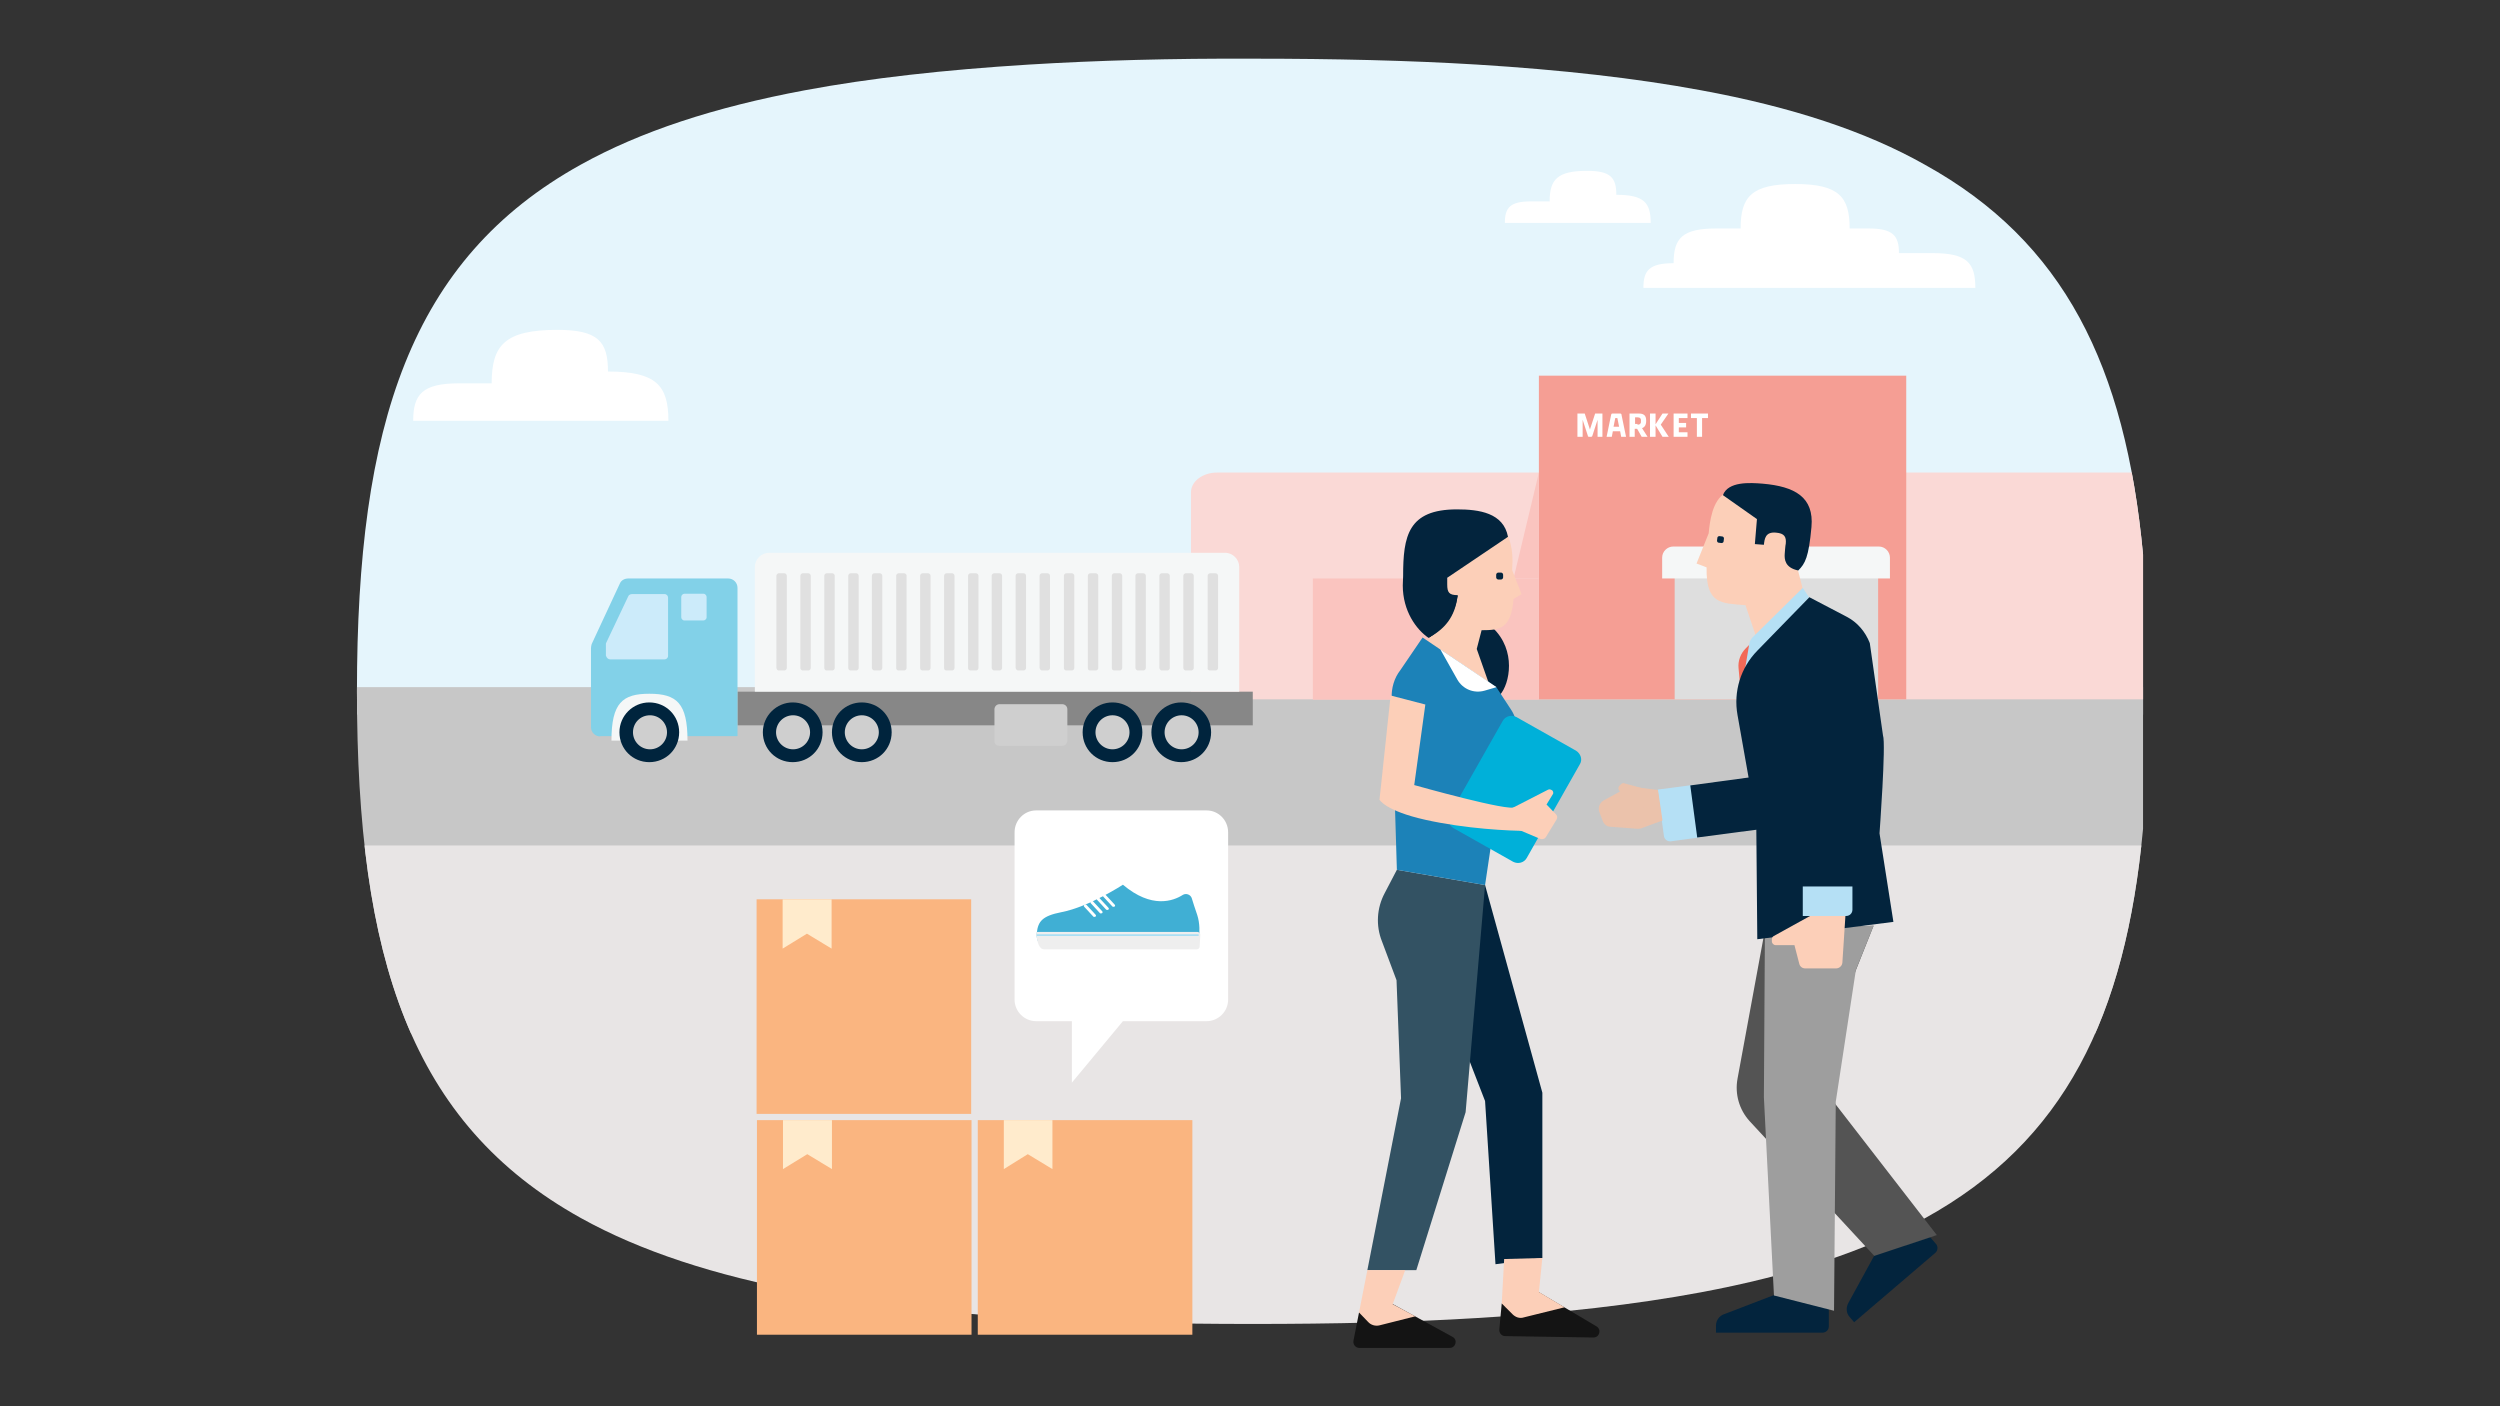 <?xml version="1.0" encoding="utf-8"?>
<!-- Generator: Adobe Illustrator 27.5.0, SVG Export Plug-In . SVG Version: 6.00 Build 0)  -->
<svg version="1.1" id="Layer_1" xmlns="http://www.w3.org/2000/svg" xmlns:xlink="http://www.w3.org/1999/xlink" x="0px" y="0px"
	 viewBox="0 0 720 405" style="enable-background:new 0 0 720 405;" xml:space="preserve">
<rect x="0" y="0" width="720" height="405" fill="#333333" stroke="none"/>
<style type="text/css">
	.st0{clip-path:url(#SVGID_00000031910088289632307330000010113575237090764446_);fill:#E5F5FC;}
	.st1{clip-path:url(#SVGID_00000031910088289632307330000010113575237090764446_);fill:#C7C7C7;}
	.st2{clip-path:url(#SVGID_00000031910088289632307330000010113575237090764446_);fill:#E8E5E5;}
	.st3{clip-path:url(#SVGID_00000031910088289632307330000010113575237090764446_);fill:#FAD9D6;}
	.st4{clip-path:url(#SVGID_00000031910088289632307330000010113575237090764446_);fill:#F59E94;}
	.st5{clip-path:url(#SVGID_00000031910088289632307330000010113575237090764446_);fill:#DEDEDE;}
	.st6{clip-path:url(#SVGID_00000031910088289632307330000010113575237090764446_);fill:#FAC4BF;}
	.st7{clip-path:url(#SVGID_00000031910088289632307330000010113575237090764446_);fill:#F5F7F7;}
	.st8{clip-path:url(#SVGID_00000031910088289632307330000010113575237090764446_);fill:#FFFFFF;}
	.st9{clip-path:url(#SVGID_00000031910088289632307330000010113575237090764446_);fill:#878787;}
	.st10{clip-path:url(#SVGID_00000031910088289632307330000010113575237090764446_);fill:#82D1E8;}
	.st11{clip-path:url(#SVGID_00000031910088289632307330000010113575237090764446_);fill:#E0E0E0;}
	.st12{clip-path:url(#SVGID_00000031910088289632307330000010113575237090764446_);fill:#CCEBFA;}
	.st13{clip-path:url(#SVGID_00000031910088289632307330000010113575237090764446_);fill:#00243D;}
	.st14{clip-path:url(#SVGID_00000031910088289632307330000010113575237090764446_);fill:#CFCFCF;}
	.st15{fill:#FFFFFF;}
	.st16{fill:#03243D;}
	.st17{fill:#FCCFB8;}
	.st18{fill:#141414;}
	.st19{fill:#335263;}
	.st20{fill:#1C82B8;}
	.st21{fill:#00B0D9;}
	.st22{fill:#B5E0F5;}
	.st23{fill:#EBC2AB;}
	.st24{fill:#545454;}
	.st25{fill:#9E9E9E;}
	.st26{fill:#F26957;}
	.st27{fill:#FAB580;}
	.st28{fill:#FFEBCC;}
	.st29{fill:#40AFD4;}
	.st30{fill:#EEEEEE;}
	.st31{fill:#A9DFF4;}
</style>
<g>
	<g>
		<g>
			<defs>
				<path id="SVGID_1_" d="M296.3,18.6c-24.2,1.5-45.8,3.9-64.5,7.4c-26.2,4.9-47.4,11.9-64.5,21.4c-49.1,27.2-64.5,74.9-64.5,151.7
					c0,76.8,15.4,124.4,64.5,151.7c17.1,9.5,38.4,16.5,64.5,21.4c18.9,3.5,40.3,6,64.5,7.4c19.7,1.2,41.1,1.7,64.5,1.7
					c23.5,0,45-0.5,64.5-1.7c24.2-1.4,45.7-3.9,64.5-7.4c26.2-4.9,47.4-11.9,64.5-21.3c40.3-22.2,57.8-58,62.9-112.2v-79
					c-5.1-54.3-22.7-90.1-62.9-112.3C537.3,37.8,516,30.8,489.9,26c-18.9-3.5-40.3-5.9-64.5-7.4c-19.7-1.2-41.1-1.7-64.5-1.7
					C337.4,16.8,315.8,17.4,296.3,18.6"/>
			</defs>
			<clipPath id="SVGID_00000052815561772149140190000011617054790438875815_">
				<use xlink:href="#SVGID_1_"  style="overflow:visible;"/>
			</clipPath>
			
				<rect x="59.6" y="13.4" style="clip-path:url(#SVGID_00000052815561772149140190000011617054790438875815_);fill:#E5F5FC;" width="577.7" height="192.4"/>
			
				<rect x="69.4" y="197.9" style="clip-path:url(#SVGID_00000052815561772149140190000011617054790438875815_);fill:#C7C7C7;" width="563.2" height="99.8"/>
			
				<rect x="77.5" y="243.5" style="clip-path:url(#SVGID_00000052815561772149140190000011617054790438875815_);fill:#E8E5E5;" width="551" height="145"/>
			<path style="clip-path:url(#SVGID_00000052815561772149140190000011617054790438875815_);fill:#FAD9D6;" d="M343,201.4v-59.6
				c0-3.2,3.4-5.7,7.5-5.7h292.3c4.1,0,7.5,2.5,7.5,5.7v59.6"/>
			
				<rect x="443.2" y="108.2" style="clip-path:url(#SVGID_00000052815561772149140190000011617054790438875815_);fill:#F59E94;" width="105.8" height="93.2"/>
			
				<rect x="482.3" y="163.9" style="clip-path:url(#SVGID_00000052815561772149140190000011617054790438875815_);fill:#DEDEDE;" width="58.6" height="37.5"/>
			
				<rect x="378.1" y="166.6" style="clip-path:url(#SVGID_00000052815561772149140190000011617054790438875815_);fill:#FAC4BF;" width="65.1" height="34.9"/>
			<path style="clip-path:url(#SVGID_00000052815561772149140190000011617054790438875815_);fill:#F5F7F7;" d="M544.3,166.6v-6
				c0-1.7-1.4-3.2-3.2-3.2h-59.2c-1.7,0-3.2,1.4-3.2,3.2v6H544.3z"/>
			<path style="clip-path:url(#SVGID_00000052815561772149140190000011617054790438875815_);fill:#FFFFFF;" d="M454.3,125.8v-6.7
				h2.1l1.5,4.6l1.5-4.6h2.1v6.7h-1.4v-4.9l-1.5,4.6c0,0.1-0.1,0.2-0.1,0.2c-0.1,0-0.1,0.1-0.2,0.1h-0.7c-0.1,0-0.1,0-0.2-0.1
				c-0.1,0-0.1-0.1-0.1-0.2l-1.5-4.6v4.9H454.3z"/>
			<path style="clip-path:url(#SVGID_00000052815561772149140190000011617054790438875815_);fill:#FFFFFF;" d="M465.2,120.4
				l-0.5,2.5h1.6l-0.5-2.5H465.2z M466.9,125.8l-0.3-1.6h-2.1l-0.3,1.6h-1.5l1.3-6.3c0-0.1,0.1-0.2,0.1-0.3c0.1-0.1,0.2-0.1,0.3-0.1
				h2.2c0.1,0,0.2,0,0.3,0.1c0.1,0.1,0.1,0.2,0.1,0.3l1.3,6.3H466.9z"/>
			<path style="clip-path:url(#SVGID_00000052815561772149140190000011617054790438875815_);fill:#FFFFFF;" d="M471.6,122.3
				c0.2,0,0.4,0,0.6-0.1c0.1-0.1,0.2-0.2,0.3-0.3c0.1-0.1,0.1-0.4,0.1-0.7c0-0.3,0-0.5-0.1-0.6c-0.1-0.1-0.1-0.2-0.3-0.3
				c-0.1,0-0.3-0.1-0.5-0.1h-0.8v1.9H471.6z M474.5,125.8h-1.7l-1.3-2.3h-0.7v2.3h-1.5v-6.7h2.7c0.6,0,1.1,0.1,1.5,0.4
				c0.4,0.3,0.6,0.8,0.6,1.7c0,0.6-0.1,1-0.3,1.4c-0.2,0.3-0.5,0.6-0.9,0.7L474.5,125.8z"/>
			<polygon style="clip-path:url(#SVGID_00000052815561772149140190000011617054790438875815_);fill:#FFFFFF;" points="478.3,122.3 
				480.6,125.8 478.8,125.8 476.8,122.5 476.8,125.8 475.2,125.8 475.2,119.1 476.8,119.1 476.8,122.2 478.8,119.1 480.5,119.1 			
				"/>
			<polygon style="clip-path:url(#SVGID_00000052815561772149140190000011617054790438875815_);fill:#FFFFFF;" points="486,119.1 
				486,120.4 483.5,120.4 483.5,121.8 485.6,121.8 485.6,123.1 483.5,123.1 483.5,124.5 486,124.5 486,125.8 482,125.8 482,119.1 
							"/>
			<polygon style="clip-path:url(#SVGID_00000052815561772149140190000011617054790438875815_);fill:#FFFFFF;" points="490.2,125.8 
				488.7,125.8 488.7,120.4 487,120.4 487,119.1 491.9,119.1 491.9,120.4 490.2,120.4 			"/>
			<polygon style="clip-path:url(#SVGID_00000052815561772149140190000011617054790438875815_);fill:#FAC4BF;" points="443.2,136.1 
				435.9,166.6 443.2,166.6 			"/>
			
				<rect x="212.4" y="199.2" style="clip-path:url(#SVGID_00000052815561772149140190000011617054790438875815_);fill:#878787;" width="148.4" height="9.7"/>
			<path style="clip-path:url(#SVGID_00000052815561772149140190000011617054790438875815_);fill:#82D1E8;" d="M172.9,212.1
				c-1.5,0-2.7-1.2-2.7-2.7v-22.7c0-0.4,0.1-0.8,0.2-1.2l8.1-17.4c0.4-1,1.4-1.5,2.5-1.5h28.7c1.5,0,2.7,1.2,2.7,2.7V212h-39.5
				V212.1z"/>
			<path style="clip-path:url(#SVGID_00000052815561772149140190000011617054790438875815_);fill:#F5F7F7;" d="M217.4,199.2v-35.9
				c0-2.3,1.9-4.1,4.1-4.1h131.3c2.3,0,4.1,1.9,4.1,4.1v35.9H217.4z M176.1,213.3c0-10.9,3.2-13.5,10.9-13.5c7.9,0,11,2.7,11,13.5"
				/>
			<path style="clip-path:url(#SVGID_00000052815561772149140190000011617054790438875815_);fill:#E0E0E0;" d="M224.3,193.1h1.6
				c0.3,0,0.7-0.3,0.7-0.7v-26.6c0-0.3-0.3-0.7-0.7-0.7h-1.6c-0.3,0-0.7,0.3-0.7,0.7v26.6C223.7,192.8,223.9,193.1,224.3,193.1
				 M231.2,193.1h1.6c0.3,0,0.7-0.3,0.7-0.7v-26.6c0-0.3-0.3-0.7-0.7-0.7h-1.6c-0.3,0-0.7,0.3-0.7,0.7v26.6
				C230.5,192.8,230.9,193.1,231.2,193.1 M238.1,193.1h1.6c0.3,0,0.7-0.3,0.7-0.7v-26.6c0-0.3-0.3-0.7-0.7-0.7h-1.6
				c-0.3,0-0.7,0.3-0.7,0.7v26.6C237.4,192.8,237.7,193.1,238.1,193.1 M245,193.1h1.6c0.3,0,0.7-0.3,0.7-0.7v-26.6
				c0-0.3-0.3-0.7-0.7-0.7H245c-0.3,0-0.7,0.3-0.7,0.7v26.6C244.3,192.8,244.6,193.1,245,193.1 M251.8,193.1h1.6
				c0.3,0,0.7-0.3,0.7-0.7v-26.6c0-0.3-0.3-0.7-0.7-0.7h-1.6c-0.3,0-0.7,0.3-0.7,0.7v26.6C251.2,192.8,251.5,193.1,251.8,193.1
				 M258.8,193.1h1.6c0.3,0,0.7-0.3,0.7-0.7v-26.6c0-0.3-0.3-0.7-0.7-0.7h-1.6c-0.3,0-0.7,0.3-0.7,0.7v26.6
				C258.1,192.8,258.4,193.1,258.8,193.1 M265.7,193.1h1.6c0.3,0,0.7-0.3,0.7-0.7v-26.6c0-0.3-0.3-0.7-0.7-0.7h-1.6
				c-0.3,0-0.7,0.3-0.7,0.7v26.6C265,192.8,265.3,193.1,265.7,193.1 M272.6,193.1h1.6c0.3,0,0.7-0.3,0.7-0.7v-26.6
				c0-0.3-0.3-0.7-0.7-0.7h-1.6c-0.3,0-0.7,0.3-0.7,0.7v26.6C271.9,192.8,272.1,193.1,272.6,193.1 M279.5,193.1h1.6
				c0.3,0,0.7-0.3,0.7-0.7v-26.6c0-0.3-0.3-0.7-0.7-0.7h-1.6c-0.3,0-0.7,0.3-0.7,0.7v26.6C278.8,192.8,279.1,193.1,279.5,193.1
				 M286.3,193.1h1.6c0.3,0,0.7-0.3,0.7-0.7v-26.6c0-0.3-0.3-0.7-0.7-0.7h-1.6c-0.3,0-0.7,0.3-0.7,0.7v26.6
				C285.7,192.8,286,193.1,286.3,193.1 M293.2,193.1h1.6c0.3,0,0.7-0.3,0.7-0.7v-26.6c0-0.3-0.3-0.7-0.7-0.7h-1.6
				c-0.3,0-0.7,0.3-0.7,0.7v26.6C292.6,192.8,292.9,193.1,293.2,193.1 M300.1,193.1h1.6c0.3,0,0.7-0.3,0.7-0.7v-26.6
				c0-0.3-0.3-0.7-0.7-0.7h-1.6c-0.3,0-0.7,0.3-0.7,0.7v26.6C299.5,192.8,299.8,193.1,300.1,193.1 M307.1,193.1h1.6
				c0.3,0,0.7-0.3,0.7-0.7v-26.6c0-0.3-0.3-0.7-0.7-0.7h-1.6c-0.3,0-0.7,0.3-0.7,0.7v26.6C306.4,192.8,306.7,193.1,307.1,193.1
				 M314,193.1h1.6c0.3,0,0.7-0.3,0.7-0.7v-26.6c0-0.3-0.3-0.7-0.7-0.7H314c-0.3,0-0.7,0.3-0.7,0.7v26.6
				C313.3,192.8,313.5,193.1,314,193.1 M320.9,193.1h1.6c0.3,0,0.7-0.3,0.7-0.7v-26.6c0-0.3-0.3-0.7-0.7-0.7h-1.6
				c-0.3,0-0.7,0.3-0.7,0.7v26.6C320.2,192.8,320.5,193.1,320.9,193.1 M327.7,193.1h1.6c0.3,0,0.7-0.3,0.7-0.7v-26.6
				c0-0.3-0.3-0.7-0.7-0.7h-1.6c-0.3,0-0.7,0.3-0.7,0.7v26.6C327.1,192.8,327.4,193.1,327.7,193.1 M334.6,193.1h1.6
				c0.3,0,0.7-0.3,0.7-0.7v-26.6c0-0.3-0.3-0.7-0.7-0.7h-1.6c-0.3,0-0.7,0.3-0.7,0.7v26.6C334,192.8,334.3,193.1,334.6,193.1
				 M341.5,193.1h1.6c0.3,0,0.7-0.3,0.7-0.7v-26.6c0-0.3-0.3-0.7-0.7-0.7h-1.6c-0.3,0-0.7,0.3-0.7,0.7v26.6
				C340.8,192.8,341.2,193.1,341.5,193.1 M348.5,193.1h1.6c0.3,0,0.7-0.3,0.7-0.7v-26.6c0-0.3-0.3-0.7-0.7-0.7h-1.6
				c-0.3,0-0.7,0.3-0.7,0.7v26.6C347.7,192.8,348.1,193.1,348.5,193.1"/>
			<path style="clip-path:url(#SVGID_00000052815561772149140190000011617054790438875815_);fill:#CCEBFA;" d="M196.2,177.8
				c0,0.4,0.4,0.9,0.9,0.9h5.5c0.4,0,0.9-0.4,0.9-0.9v-5.9c0-0.4-0.4-0.9-0.9-0.9h-5.5c-0.4,0-0.9,0.4-0.9,0.9V177.8z"/>
			<path style="clip-path:url(#SVGID_00000052815561772149140190000011617054790438875815_);fill:#00243D;" d="M331.6,210.9
				c0,4.8,3.8,8.6,8.6,8.6c4.8,0,8.6-3.8,8.6-8.6c0-4.8-3.8-8.6-8.6-8.6C335.5,202.3,331.6,206.1,331.6,210.9"/>
			<path style="clip-path:url(#SVGID_00000052815561772149140190000011617054790438875815_);fill:#CFCFCF;" d="M335.4,210.9
				c0,2.7,2.2,4.9,4.9,4.9c2.7,0,4.9-2.2,4.9-4.9c0-2.7-2.2-4.9-4.9-4.9C337.6,206,335.4,208.2,335.4,210.9"/>
			<path style="clip-path:url(#SVGID_00000052815561772149140190000011617054790438875815_);fill:#00243D;" d="M311.8,210.9
				c0,4.8,3.8,8.6,8.6,8.6c4.8,0,8.6-3.8,8.6-8.6c0-4.8-3.8-8.6-8.6-8.6C315.6,202.3,311.8,206.1,311.8,210.9"/>
			<path style="clip-path:url(#SVGID_00000052815561772149140190000011617054790438875815_);fill:#CFCFCF;" d="M315.5,210.9
				c0,2.7,2.2,4.9,4.9,4.9c2.7,0,4.9-2.2,4.9-4.9c0-2.7-2.2-4.9-4.9-4.9C317.7,206,315.5,208.2,315.5,210.9"/>
			<path style="clip-path:url(#SVGID_00000052815561772149140190000011617054790438875815_);fill:#00243D;" d="M239.6,210.9
				c0,4.8,3.8,8.6,8.6,8.6c4.8,0,8.6-3.8,8.6-8.6c0-4.8-3.8-8.6-8.6-8.6C243.4,202.3,239.6,206.1,239.6,210.9"/>
			<path style="clip-path:url(#SVGID_00000052815561772149140190000011617054790438875815_);fill:#CFCFCF;" d="M243.3,210.9
				c0,2.7,2.2,4.9,4.9,4.9c2.7,0,4.9-2.2,4.9-4.9c0-2.7-2.2-4.9-4.9-4.9C245.5,206,243.3,208.2,243.3,210.9"/>
			<path style="clip-path:url(#SVGID_00000052815561772149140190000011617054790438875815_);fill:#00243D;" d="M219.7,210.9
				c0,4.8,3.8,8.6,8.6,8.6c4.8,0,8.6-3.8,8.6-8.6c0-4.8-3.8-8.6-8.6-8.6C223.7,202.3,219.7,206.1,219.7,210.9"/>
			<path style="clip-path:url(#SVGID_00000052815561772149140190000011617054790438875815_);fill:#CFCFCF;" d="M223.5,210.9
				c0,2.7,2.2,4.9,4.9,4.9c2.7,0,4.9-2.2,4.9-4.9c0-2.7-2.2-4.9-4.9-4.9C225.7,206,223.5,208.2,223.5,210.9"/>
			<path style="clip-path:url(#SVGID_00000052815561772149140190000011617054790438875815_);fill:#00243D;" d="M178.4,210.9
				c0,4.8,3.8,8.6,8.6,8.6c4.8,0,8.6-3.8,8.6-8.6c0-4.8-3.8-8.6-8.6-8.6C182.3,202.3,178.4,206.1,178.4,210.9"/>
			<path style="clip-path:url(#SVGID_00000052815561772149140190000011617054790438875815_);fill:#CFCFCF;" d="M287.9,214.8h18
				c0.9,0,1.5-0.7,1.5-1.5v-9c0-0.9-0.7-1.5-1.5-1.5h-18c-0.9,0-1.5,0.7-1.5,1.5v9C286.3,214.2,287,214.8,287.9,214.8 M182.3,210.9
				c0,2.7,2.2,4.9,4.9,4.9c2.7,0,4.9-2.2,4.9-4.9c0-2.7-2.2-4.9-4.9-4.9C184.4,206,182.3,208.2,182.3,210.9"/>
			<path style="clip-path:url(#SVGID_00000052815561772149140190000011617054790438875815_);fill:#CCEBFA;" d="M175.7,189.9h15.7
				c0.5,0,1-0.4,1-1v-16.8c0-0.5-0.4-1-1-1H182c-0.4,0-0.8,0.2-1,0.5l-6.4,13.5c-0.1,0.1-0.1,0.3-0.1,0.4v3.3
				C174.7,189.5,175.2,189.9,175.7,189.9"/>
		</g>
		<g>
			<path class="st15" d="M179.3,121.2H119c0-7.6,2.6-10.8,13.2-10.8h9.4c0-10.9,3.7-15.4,18.9-15.4c11.8,0,14.6,3.4,14.6,12
				c13.9,0,17.4,4,17.4,14.2H170 M538.2,65.8c7,0,8.7,2.1,8.7,7.1h9.7c9.9,0,12.3,2.8,12.3,10h-95.6c0-5,1.7-7.1,8.7-7.1
				c0-7.2,2.5-10,12.3-10h7c0-9.2,3.2-12.8,15.7-12.8c12.6,0,15.7,3.7,15.7,12.8H538.2z"/>
			<path class="st15" d="M468,64.2h-34.6c0-4.4,1.5-6.2,7.5-6.2h5.4c0-6.3,2.2-8.8,10.8-8.8c6.8,0,8.4,2,8.4,6.9
				c8,0,9.9,2.3,9.9,8.1h-12.9"/>
		</g>
		<g>
			<path class="st16" d="M429.9,180.8c6.9,6.5,4.9,16.2,2.1,19.3l-1.5,1.6l-6.2-15.1l1.5-5.4C425.6,181.1,428.2,181.3,429.9,180.8"
				/>
			<path class="st17" d="M435.5,164.2l2.7,6.9l-2.3,1.4c-0.7,8.6-3.9,9-9.2,9l-1.4,5.4l5.2,14.8l-20.3-14l4.3-12.8l6.1-20.7l8.3-5.6
				c4,1.9,6.7,6.1,6.7,13L435.5,164.2z"/>
			<path class="st16" d="M432.3,166.9h-0.8c-0.3,0-0.6-0.3-0.6-0.6v-0.8c0-0.3,0.3-0.6,0.6-0.6h0.8c0.3,0,0.6,0.3,0.6,0.6v0.8
				C432.9,166.6,432.6,166.9,432.3,166.9"/>
			<path class="st16" d="M404,168.6c0,7.4,3.9,12.7,7.4,15.1c3.4-2.1,7.2-6.7,8.4-12.3c-2.5,0-3-0.8-3-3.1l0-1.9l17.5-11.8
				c-1.3-6.9-8.3-7.9-14.7-7.9c-14.1,0-15.5,7.7-15.5,19.2"/>
			<path class="st16" d="M411.4,183.7c3.4-2.1,7.7-5.9,8.4-12.3"/>
			<path class="st16" d="M411.4,183.7c4.6-2.5,7.7-5.9,8.4-12.3"/>
			<path class="st18" d="M432.5,375.4l-0.7,7.5c-0.1,1,0.7,1.9,1.7,1.9l25.4,0.4c1.8,0,2.4-2.3,0.9-3.2l-17.7-10.5L432.5,375.4z"/>
		</g>
		<polygon class="st16" points="403.8,273.3 415.4,285.4 427.7,317.1 430.7,364.1 444.2,362.3 444.2,314.7 427.7,254.9 404.1,257.8 
					"/>
		<g>
			<path class="st19" d="M398,271.1l4.2,11.2l1.3,34l-9.7,49.5h14.1l14.2-45.5l5.6-65.4l-25.4-4.4l-3.5,6.7
				C396.5,261.5,396.2,266.6,398,271.1"/>
			<path class="st17" d="M435.6,378.5l-3.1-3.1l0.7-12.8l11-0.3l-1,9.8l7.4,4.4l-11.7,2.9C437.7,379.8,436.5,379.4,435.6,378.5"/>
			<path class="st18" d="M391.4,378l-1.6,8.1c-0.2,1.1,0.6,2.1,1.7,2.1h26c1.8,0,2.4-2.4,0.8-3.2l-18.6-10.2L391.4,378z"/>
			<path class="st17" d="M394,380.7l-2.6-2.7l2.4-12.2h10.9l-3.6,9.8l6.5,3.5l-10.3,2.6C396.1,382,394.8,381.6,394,380.7"/>
			<path class="st20" d="M400.8,201.1l1.5,49.4l25.4,4.4l5.4-36.3l1.9-2.7c2.4-3.5,2.5-8,0.2-11.5l-4.2-6.4l-21.3-14.4l-6.4,9.4
				C401.5,195.3,400.7,198.2,400.8,201.1"/>
			<path class="st15" d="M414.8,187l4.9,8.7c1.6,2.8,4.8,4.1,7.9,3.2l3.4-1L414.8,187z"/>
			<path class="st21" d="M455,220.1l-15.3,27c-0.8,1.4-2.5,1.8-3.9,1.1l-17.2-9.7c-1.4-0.8-1.8-2.5-1.1-3.9l15.3-27
				c0.8-1.4,2.5-1.8,3.9-1.1l17.2,9.7C455.3,217.1,455.8,218.8,455,220.1"/>
			<path class="st17" d="M434.8,238.6l-0.6-5.2l11.7-6c0.3-0.1,0.5-0.1,0.7,0l0.4,0.2c0.3,0.2,0.4,0.7,0.3,1l-1.9,3.1l2.7,2.8
				c0.4,0.4,0.5,1,0.2,1.5l-3.1,5.1c-0.3,0.5-1,0.7-1.6,0.5l-7.1-3L434.8,238.6z"/>
			<path class="st17" d="M436.3,232.4c-1,1.6-29-6.3-29-6.3l3.2-23.2l-10-2.6l-3.2,30c0,0,1.6,3.2,13.2,5.8
				c11.6,2.6,24.2,3.2,29.5,3.2"/>
			<path class="st22" d="M487.3,226.1l-9.9,1.3l1.8,13.3c0.1,1,1,1.7,2,1.6l8.1-1.1"/>
			<path class="st23" d="M477.5,227.5l-7.6-0.9c-0.5-0.1-1,0-1.4,0.3l-6.6,3.6c-1.3,0.7-1.8,2.3-1.2,3.6l1,2.6
				c0.4,0.8,1.2,1.4,2.1,1.4l7.9,0.6c0.5,0,1-0.1,1.4-0.3l5.7-2.1"/>
		</g>
		<polyline class="st16" points="514.6,237.8 488.8,241.2 486.8,226.2 512.6,222.7 527.3,206.7 539.6,231.2 		"/>
		<g>
			<path class="st16" d="M553.3,353.3l4.3,5c0.6,0.7,0.5,1.9-0.2,2.5L534,380.8l-1.3-1.5c-1-1.1-1.1-2.7-0.4-4l9.9-18.1L553.3,353.3
				z"/>
			<path class="st24" d="M508.3,267.8l-7.9,42.9c-0.8,4.4,0.5,8.9,3.5,12.2l35.9,38.8l18-6l-34.6-44.7l11.3-31.6l5.1-12.8
				L508.3,267.8z"/>
			<path class="st16" d="M526.7,375.4v6.6c0,1-0.8,1.8-1.8,1.8h-30.7v-2c0-1.5,0.9-2.8,2.3-3.3l19.3-7.4L526.7,375.4z"/>
		</g>
		<polygon class="st25" points="539.6,266.6 534.5,279.3 528.7,317.3 528.2,377.5 510.9,373.1 508,316 508.3,267.8 		"/>
		<path class="st17" d="M496.9,142c3.8-2.1,4.1,0.1,4.1,0.1l11.6,6.8l4.8,7.4l0.2,7.1l1.8,7l-13.4,13.7l-3.3-9.8
			c-7-0.6-11.4-0.2-11.2-10.9l-2.9-1.1l3.5-8.7C492.4,150.4,493.1,144.1,496.9,142"/>
		<path class="st16" d="M496.2,142.6c1.5-4,7.8-3.6,11.5-3.3c9.1,0.8,14.8,3.8,14,12.5c-0.8,8.7-1.8,10.5-3.8,12.5
			c-3.9-0.8-4-3.3-3.9-4.8c0-0.1,0.2-2.7,0.3-2.9c0.2-2-0.4-3-2.8-3.2c-3.1-0.3-3.3,1.8-3.5,3.5l-2.6-0.2l0.6-7.2"/>
		<path class="st16" d="M495,156.3l0.8,0.1c0.3,0,0.6-0.2,0.6-0.5l0.1-0.8c0-0.3-0.2-0.6-0.5-0.6l-0.8-0.1c-0.3,0-0.6,0.2-0.6,0.5
			l-0.1,0.8C494.5,156,494.7,156.3,495,156.3"/>
		<path class="st26" d="M503.9,185.6l-1.1,1.1c-1.5,1.5-2.3,3.6-2.1,5.7l0.9,9.9l3.8-10.9L503.9,185.6z"/>
		<path class="st22" d="M519.2,169.3l-14.4,14.2c-0.5,0.5-0.9,1.2-1,1.9l-1.3,7.7l18.5-21.1L519.2,169.3z"/>
		<path class="st16" d="M506.1,270.5l-0.3-34.1l-5.4-30.5c-1.2-6.7,0.9-13.6,5.7-18.5l15-15.4l10.7,5.6c3.1,1.6,5.4,4.3,6.7,7.6
			l3.8,26.6c0.9,2.4-1,28.2-1,28.2l4,25.5L506.1,270.5z"/>
		<path class="st17" d="M531.5,263.5l-5.5-2.3l-15.2,8.4c-0.3,0.2-0.5,0.5-0.5,0.9v0.6c0,0.6,0.5,1.1,1.1,1.1h5.4l1.4,5.4
			c0.2,0.8,0.9,1.3,1.7,1.3h8.9c0.9,0,1.7-0.7,1.8-1.6L531.5,263.5z"/>
		<path class="st22" d="M533.5,255.3h-14.3v8.5h12.5c1,0,1.8-0.8,1.8-1.8V255.3z"/>
		<path class="st23" d="M467.8,225.6l6.3,1.7c0,0,0,0-0.1,0c-1.8,1.1,1.5,3.3,1,5.4c-1.2,0.4-2.7-0.4-2.7-0.4l-5.9-4.5
			c-0.4-0.4-0.4-1.1,0-1.5l0.4-0.4C467.1,225.6,467.5,225.4,467.8,225.6"/>
	</g>
	<g>
		<g>
			<g>
				<rect x="218" y="322.6" class="st27" width="61.8" height="61.8"/>
				<polygon class="st28" points="225.5,336.7 232.5,332.4 239.6,336.7 239.6,322.6 225.5,322.6 				"/>
			</g>
			<g>
				<rect x="281.6" y="322.6" class="st27" width="61.8" height="61.8"/>
				<polygon class="st28" points="289.1,336.7 296,332.4 303.1,336.7 303.1,322.6 289.1,322.6 				"/>
			</g>
			<g>
				<rect x="217.9" y="259" class="st27" width="61.8" height="61.8"/>
				<polygon class="st28" points="225.4,273.2 232.4,268.9 239.5,273.2 239.5,259 225.4,259 				"/>
			</g>
		</g>
		<g>
			<path class="st15" d="M298.4,233.4h49.1c3.4,0,6.2,2.8,6.2,6.3v48.2c0,3.4-2.8,6.2-6.2,6.2h-24.1l-14.7,17.7v-17.7h-10.3
				c-3.4,0-6.2-2.8-6.2-6.2v-48.2C292.2,236.2,295,233.4,298.4,233.4"/>
			<g>
				<g>
					<path class="st29" d="M340.7,257.7c-2.8,1.8-9,4.1-17.3-2.9c0,0-9.8,6.4-17.7,7.9c-5.6,1.1-6.7,2.7-7.1,5.9
						c-0.2,1.5,0.3,3.5,1.9,3.5h43.4c0.7,0,1.4-0.6,1.4-1.3c0.2-2.4,0.3-4.8-0.5-7.3c-0.6-1.7-1.2-3.6-1.6-4.9
						C342.8,257.6,341.6,257.2,340.7,257.7z"/>
					<path class="st30" d="M344.9,268.4h-46.2c-0.5,0,0,5,1.9,5h44.1c0.4,0,0.8-0.3,0.8-0.8l0.2-3.4
						C345.7,268.8,345.3,268.4,344.9,268.4z"/>
					
						<rect x="298.6" y="269.1" transform="matrix(-1 -4.529766e-11 4.529766e-11 -1 643.804 538.662)" class="st31" width="46.6" height="0.5"/>
					<path class="st15" d="M321,261.1L321,261.1c0.2-0.2,0.2-0.4,0-0.6l-2.6-2.8c-0.2-0.2-0.4-0.2-0.6,0l0,0c-0.2,0.2-0.2,0.4,0,0.6
						l2.6,2.8C320.6,261.2,320.8,261.2,321,261.1z"/>
					<path class="st15" d="M319.2,262L319.2,262c0.2-0.2,0.2-0.4,0-0.6l-2.6-2.8c-0.2-0.2-0.4-0.2-0.6,0l0,0c-0.2,0.2-0.2,0.4,0,0.6
						l2.6,2.8C318.8,262.1,319,262.1,319.2,262z"/>
					<path class="st15" d="M317.4,263L317.4,263c0.2-0.2,0.2-0.4,0-0.6l-2.6-2.8c-0.2-0.2-0.4-0.2-0.6,0l0,0c-0.2,0.2-0.2,0.4,0,0.6
						l2.6,2.8C316.9,263.1,317.2,263.1,317.4,263z"/>
					<path class="st15" d="M315.5,264L315.5,264c0.2-0.2,0.2-0.4,0-0.6l-2.6-2.8c-0.2-0.2-0.4-0.2-0.6,0l0,0c-0.2,0.2-0.2,0.4,0,0.6
						l2.6,2.8C315,264.1,315.3,264.1,315.5,264z"/>
				</g>
			</g>
		</g>
	</g>
</g>
</svg>
